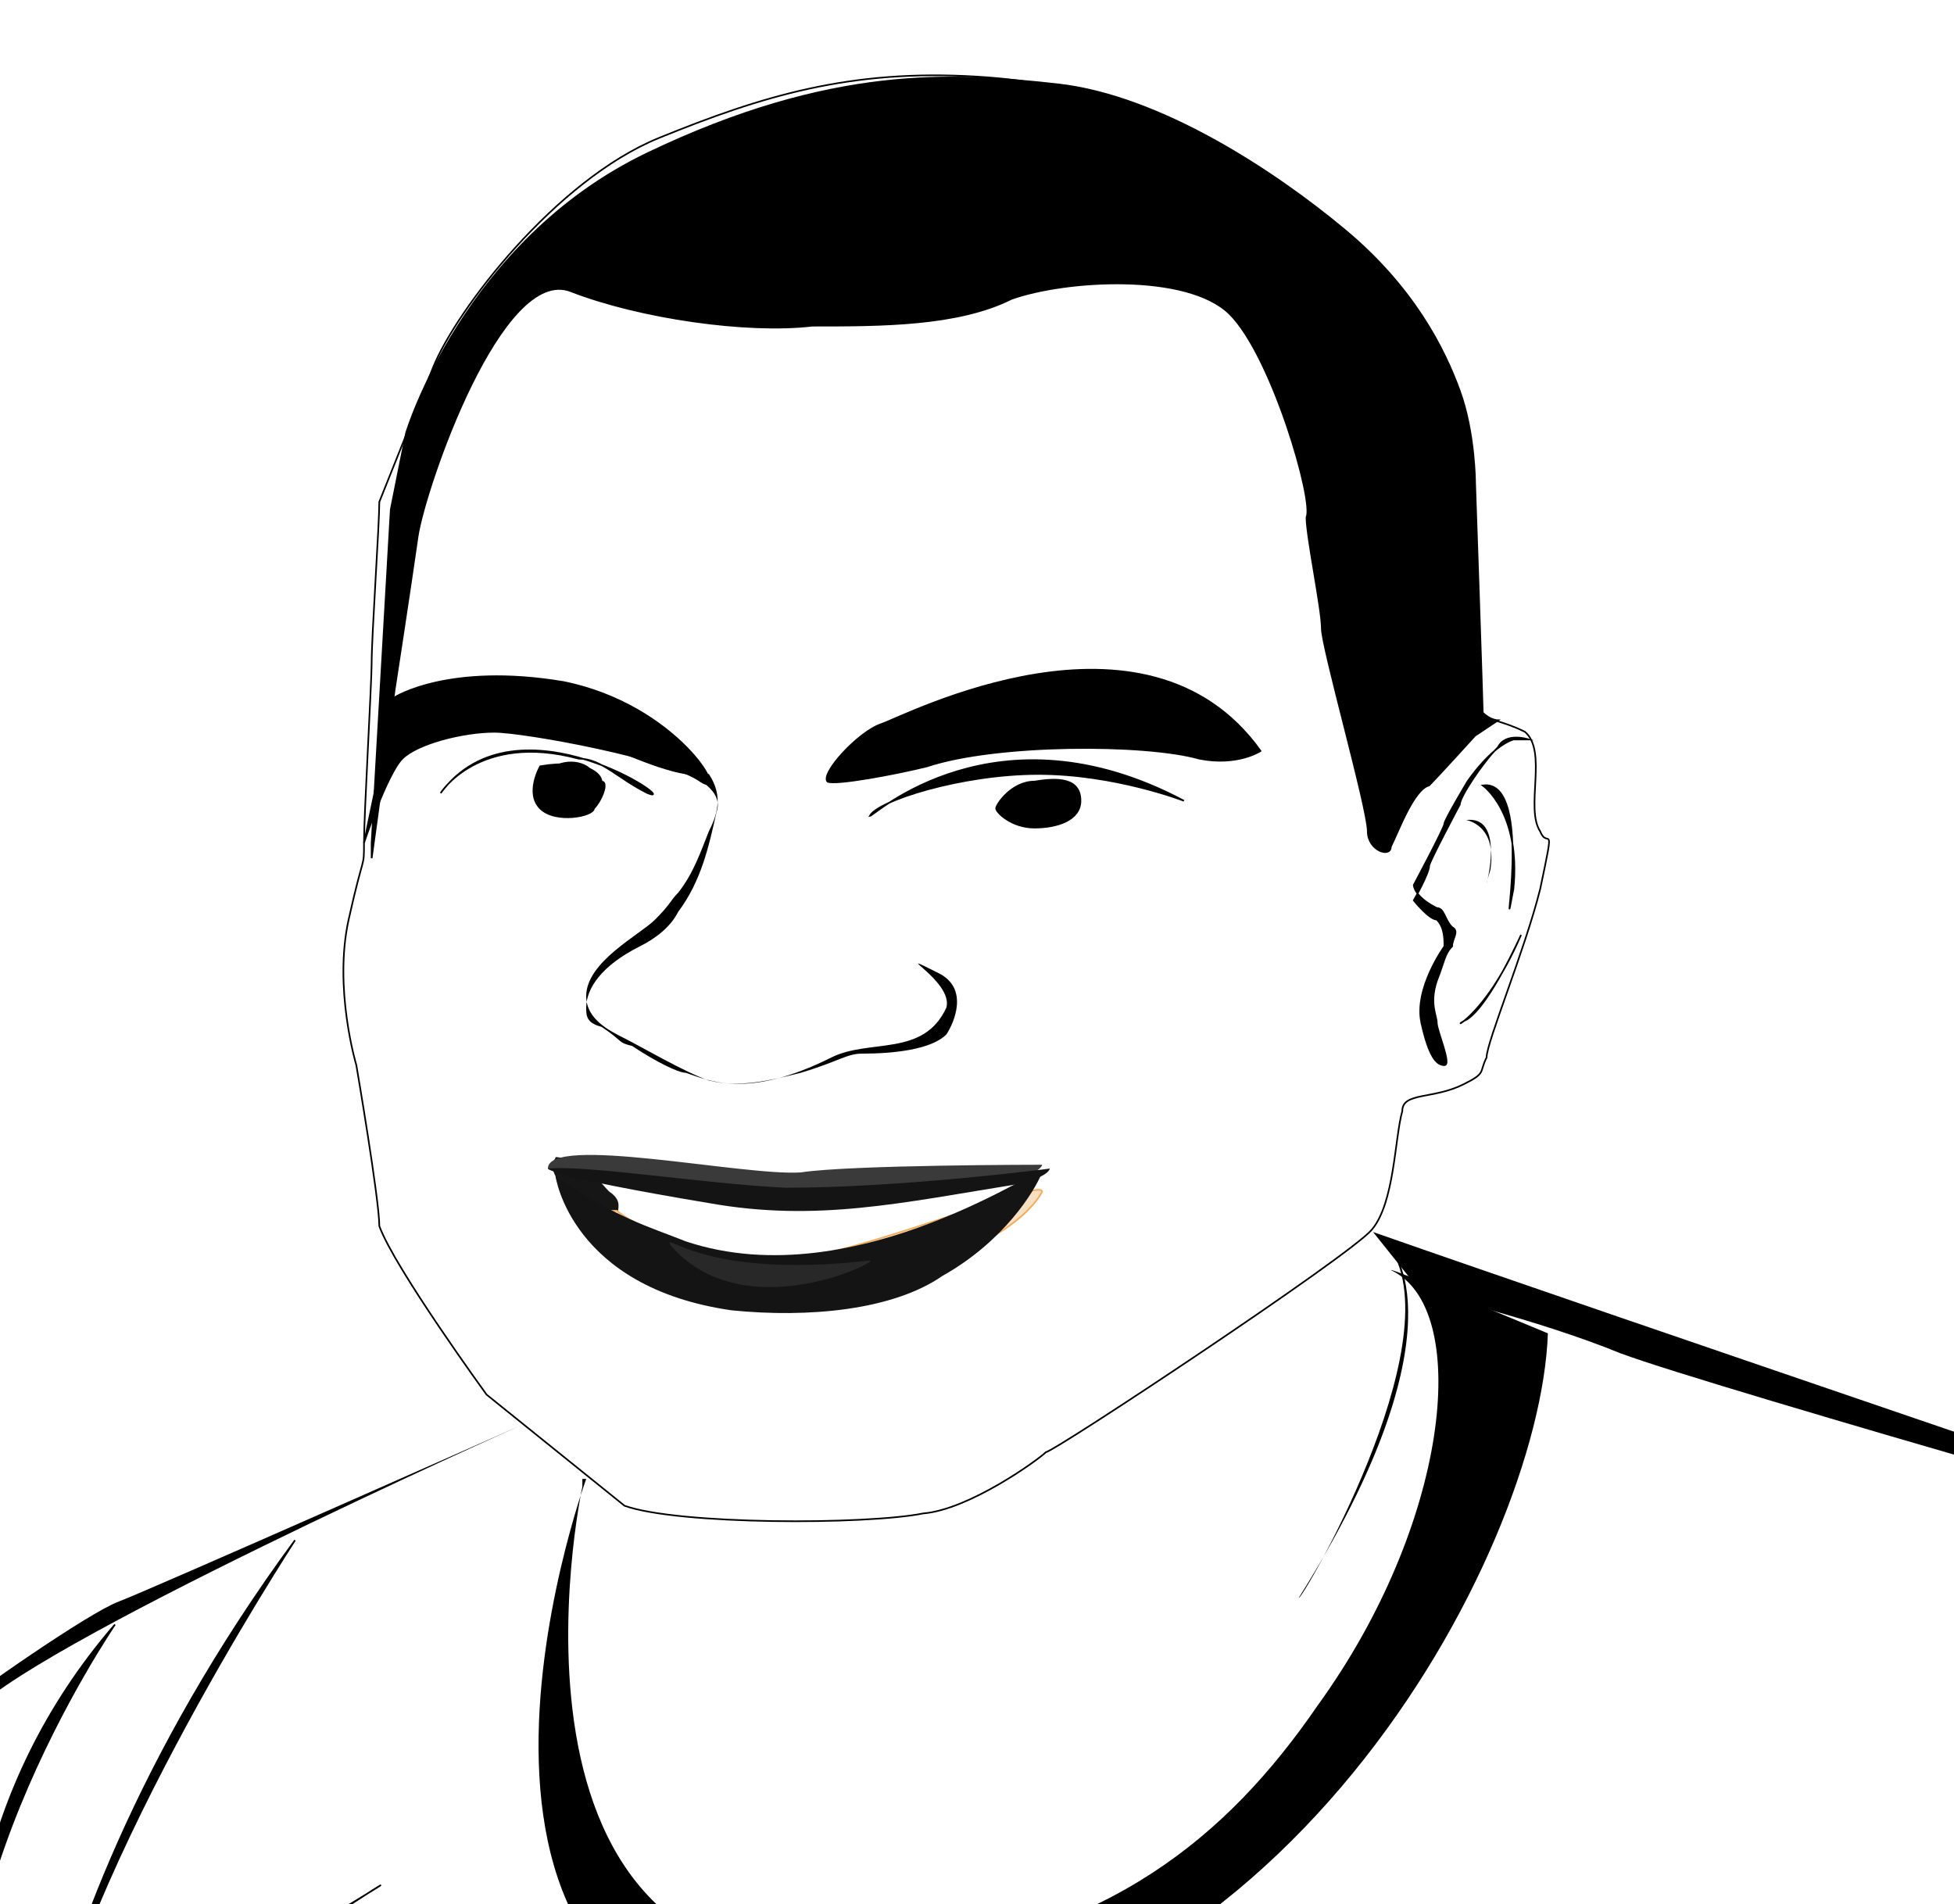 <?xml version="1.0" encoding="utf-8"?>
<!-- Generator: Adobe Illustrator 28.0.0, SVG Export Plug-In . SVG Version: 6.00 Build 0)  -->
<svg version="1.1" id="Layer_1" xmlns="http://www.w3.org/2000/svg" xmlns:xlink="http://www.w3.org/1999/xlink" x="0px" y="0px"
	 viewBox="0 0 51 49.7" style="enable-background:new 0 0 51 49.7;" xml:space="preserve">
<style type="text/css">
	.st0{fill:none;stroke:#000000;stroke-width:4.270810e-02;stroke-miterlimit:10;}
	.st1{stroke:#000000;stroke-width:4.270810e-02;stroke-miterlimit:10;}
	.st2{fill:#F7DFC1;stroke:#000000;stroke-width:4.270810e-02;stroke-miterlimit:10;}
	.st3{fill:#161616;}
	.st4{fill:#F7DFC1;stroke:#F4AB5D;stroke-width:4.270810e-02;stroke-miterlimit:10;}
	.st5{fill:#3A3A3A;}
	.st6{fill:#141414;}
	.st7{fill:#282828;}
</style>
<g>
	<g id="Layer_1_2_">
		<g id="Layer_1_1_">
			<path class="st0" d="M16.3,39.3l-3.6-2.9c0,0-2.4-3.3-2.8-4.4c0-0.7-0.6-4.2-0.6-4.2s-0.6-2-0.2-3.8s0.4-1.3,0.4-2
				s0.2-4.2,0.2-4.7c0-0.7,0.2-3.6,0.2-4.2c0.2-0.5,0.8-2,1.4-3.5c0.6-1.5,3.2-4.9,5.9-6s5-1.8,8.3-1.6c3.4,0.2,6.5,1.5,9.3,4
				c2.6,2.6,3.4,4.7,3.6,6.4s0.2,6,0.2,6.2c0.2,0.2,0.6,0.2,1.2,0.5c0.6,0.5,0,2,0.4,2.6c0.2,0.5,0.4-0.4,0,1.5
				c-0.4,1.6-1.4,4-1.4,4.4c-0.2,0.4,0,0.4-0.6,0.7c-0.8,0.4-1.6,0.2-1.6,0.7c-0.2,0.7-0.2,2.4-0.8,3.1c-0.6,0.7-8.3,5.8-8.5,5.8
				c-0.2,0.2-2,1.5-3.2,1.6C22.6,39.8,17.7,39.8,16.3,39.3z"/>
			<path class="st1" d="M10.3,18c0,0,0.4-2.6,0.6-4c0.2-1.3,2.2-7.1,4-6.4s4.6,1.1,6.3,0.9c1.8,0,3.8,0,5.2-0.7
				c1.4-0.5,4.6-0.7,5.7,0.4s2.2,4.9,2,5.3c0,0.5,0.4,2.4,0.4,2.9c0,0.5,1.2,4.7,1.2,5.3c0,0.5,0.6,0.7,0.6,0.4
				c0.2-0.4,0.6-1.5,1-1.6c0.2-0.2,1.2-1.3,1.2-1.3l0.6-0.4c0,0-0.2,0-0.4-0.2c0-0.2-0.2-6-0.2-6s0-1.3-0.4-2.4s-1.2-2.7-3-4.2
				c-1.8-1.5-4.8-3.5-7.5-3.8s-5.9-0.5-10.7,1.8s-6.3,7.3-6.3,7.3l-0.4,2L9.7,22v0.4L10.3,18z"/>
		</g>
		<g id="Layer_4">
			<path class="st1" d="M24.2,20c-0.8,0.2-2.4,0.5-2.6,0.4c-0.2-0.2,0.8-1.3,1.4-1.5s6.9-3.5,9.9,0.7c0,0-0.6,0.4-1.6,0.2
				C29.9,19.4,26,19.4,24.2,20z"/>
			<path class="st1" d="M28.2,20.9c0,0.5-0.6,0.7-1.2,0.7c-0.6,0-1-0.4-1-0.5s0.4-0.7,1-0.7C27.6,20.3,28.2,20.3,28.2,20.9z"/>
			<ellipse class="st1" cx="27.2" cy="20.9" rx="0.4" ry="0.4"/>
			<path class="st1" d="M30.9,20.9c0,0-1.8-0.7-3.8-0.7s-4.2,0.7-4.4,1.1C22.8,21.3,26,18.3,30.9,20.9z"/>
			<path class="st1" d="M36.9,23.1c0,0,0.8-1.5,0.8-1.6s0.6-1.1,0.6-1.1s0.6-0.9,1.2-1.1c0.2,0,0.4,0,0.4,0s-0.6-0.2-0.8,0.2
				c-0.4,0.4-1,1.3-1,1.5c0,0-0.8,1.5-0.8,1.6c0,0.2-0.4,0.9-0.4,0.9s0.4,0.5,0.6,0.5c0.2,0.2,0.2,0.5,0.2,0.7c0,0-0.8,1.1-0.6,2
				s0.4,1.1,0.6,1.1c0.2,0-0.2-0.9-0.2-1.1c0-0.2-0.2-0.5,0-1.1c0.2-0.5,0.2-0.7,0.4-0.9c0-0.2,0.2-0.4,0-0.5
				c-0.2-0.2-0.2-0.5-0.4-0.5C36.9,23.4,36.9,23.1,36.9,23.1z"/>
			<path class="st1" d="M30.1,21.4"/>
			<path class="st1" d="M35.9,32.2l1.2,1.5c0,0,3,0.7,5.2,1.6c2.4,0.9,19,5.6,19,5.6S41.6,34.2,35.9,32.2z"/>
			<path d="M33.9,41.7c0,0.2,4-6.6,2.4-9.1C36.3,32.5,38.3,34.7,33.9,41.7z"/>
			<path d="M-5.5,70.3c0-0.2,1-2.2,1-2.2c0-0.2,0-4.4,0-4.4s-0.2-6-0.2-6.6c0-0.4-0.6-1.8-0.2-2.4c0.2-0.5,1.4-5.6,1.6-6.4
				c0.2-0.7,1.2-3.1,2-3.6c0.6-0.5,3.6-2.6,4.4-2.9s10.5-4.6,10.5-4.6S0.4,43.1-0.8,44.8c-1.2,1.5-3.2,7.7-3.4,8.4
				c-0.2,0.7,0.4,13.7,0,14.8C-4.7,68.6-5.5,70.3-5.5,70.3z"/>
			<path d="M1.6,61.3C1.6,61,3,71.9,6,75.5S0,67.3,1.6,61.3z"/>
			<path d="M55.5,63.7c-0.2-1.3,1.4,8.2,5.7,11.8C61.3,75.5,56.3,72.1,55.5,63.7z"/>
			<path class="st0" d="M15.5,31.8"/>
			<path class="st0" d="M15.9,31.3"/>
			<path class="st1" d="M9.5,79.2c0,0-0.6,0.7-0.8,1.5C8.7,81.6,9.1,79.7,9.5,79.2z"/>
			<path class="st1" d="M-5.5,73.2c0,0,6.5-0.2,11.9,3.3C11.5,80.1,1.8,72.4-5.5,73.2z"/>
			<path class="st1" d="M-2.2,77c0,0,2,1.6,2,1.8C0,79-0.4,77.7-2.2,77z"/>
			<path class="st1" d="M2.6,82.6c0-0.7-0.2,0.7-0.2,0.7S2.8,83.4,2.6,82.6z"/>
			<path class="st1" d="M-3.2,81.2c0,0,1.4,2,2,2S-1.8,84.3-3.2,81.2z"/>
			<path class="st1" d="M-5.5,79c0,0.2,0.6-0.7,0.6-0.9c0.2-0.2,0.2-0.9,1.8-1.1C-1.4,76.8-5.3,76.1-5.5,79z"/>
			<path class="st1" d="M-0.4,82.1c0,0,0.2-1.1,1.4-0.7C2.4,81.6-0.4,80.5-0.4,82.1z"/>
			<path class="st1" d="M59.5,74.6v8.7C59.5,83.4,60.9,79.9,59.5,74.6z"/>
			<path class="st1" d="M3.8,70.8c0,0-6.9,0-7.5-2.4C-4.5,65.9-4.9,72.1,3.8,70.8z"/>
			<path class="st1" d="M7.7,40.2c0,0-6.1,9.3-6.7,14.8C0.6,60.6-0.6,51.5,7.7,40.2z"/>
			<path class="st1" d="M0,59.3c0,0,1.8-5.1,8.3-9.1C14.7,46.4,0.2,54.4,0,59.3z"/>
			<path class="st1" d="M3,42.4c0,0-5.5,8-3.4,13.8S-4.5,51.1,3,42.4z"/>
			<path class="st1" d="M50.8,61.3c0,0,3.2,5.1,5.2,6.4C57.9,69,51.6,64.6,50.8,61.3z"/>
			<path class="st1" d="M58.3,61c0,0-2.6,2.7-2.4,6C56.3,70.4,54.5,63.3,58.3,61z"/>
			<path class="st1" d="M47.4,64.2c0,0,6.7,1.8,8.5,3.5C57.7,69.2,49.8,63.2,47.4,64.2z"/>
			<path class="st1" d="M-4.1,57c0,0,3,6,5,6.7S-2.2,63.2-4.1,57z"/>
			<path d="M15.3,38.6c0,0-5.4,14.8,6.3,14.8s18.6-12.8,18.8-18.6c0,0-4.8-2-4-1.6c2,1.1,1.4,6.6-2,11.3c-2.4,3.5-5.5,6-11.1,6.7
				c-11.1,1.5-8.1-12.4-8.1-12.4V38.6z"/>
			<path class="st1" d="M61.3,43.3c0,0-5.5,2.9-5.4,14.6C55.9,69.5,53.5,45.1,61.3,43.3z"/>
			<path class="st1" d="M7.3,78.8c0,0,1.8,0.5,1,4.6C8.3,83.4,9.9,78.8,7.3,78.8z"/>
			<path class="st1" d="M7.3,76.1c0,0,7.5-0.2,12.9,0.9C25.6,78.1,10.9,75.5,7.3,76.1z"/>
			<path class="st2" d="M26.6,31.1"/>
		</g>
		<g id="Layer_2_1_">
			<path class="st1" d="M14.1,20c0,0-0.4,0.7,0,1.1c0.4,0.4,1.4,0.2,1.4,0c0.2-0.2,0.4-0.7,0.2-0.7C15.7,20.2,15.3,19.8,14.1,20z"/>
			<g id="Layer_5">
				<path class="st3" d="M15.3,30.4c0,0,0.4,0.5,0.6,0.7c0.6,0.4-0.2,0.7,0.6,1.1c1,0.5-1.6,0-2-1.5c-0.2-0.4,0-0.4,0-0.5
					C14.7,30.2,15.3,30.4,15.3,30.4z"/>
				<path class="st4" d="M15.7,31.6h0.4c0,0,1,0.9,3.8,1.3c1.8,0.2,7.3-2.2,7.3-1.8c0,0-0.4,0.9-2.2,1.6c-1.4,0.5-3.4,0.9-5,0.9
					C16.7,33.3,15.7,31.6,15.7,31.6z"/>
				<path class="st5" d="M14.3,30.5c0,0,0.2,0.2,4.2,0.7c2.8,0.4,5.4,0,7.9-0.4c0.8-0.2,0.8-0.4,0.8-0.4s-5,0-6.3,0.2
					C19.4,30.7,14.3,29.6,14.3,30.5z"/>
				<path class="st6" d="M14.5,30.7c0,0,0.4,2.9,4.6,3.5c2,0.2,4.2,0,5.5-0.9c1.6-0.9,2.4-2.2,2.6-2.7c0.2-0.4-4.8,3.3-9.3,1.8
					C16.9,32,16.1,31.8,14.5,30.7z"/>
			</g>
		</g>
		<g id="Layer_3">
			<path class="st1" d="M9.5,22c0,0,0.6-1.8,1-2.2c0.4-0.4,1.6-0.7,2.4-0.7c0.8,0,4.6,0.7,5.4,1.3c0.8,0.5-0.6-2-3.6-2.6
				c-3-0.5-4.4,0.4-4.4,0.4L9.5,22z"/>
			<ellipse class="st1" cx="14.9" cy="20.3" rx="0.6" ry="0.4"/>
			<path class="st1" d="M11.5,20.7c0,0,1-1.6,3.6-0.9c0.6,0,1,0.5,1.8,0.9C17.9,21.1,13.5,18,11.5,20.7z"/>
		</g>
		<path class="st6" d="M14.3,30.5c0,0,0,0.2,4.2,0.9c2.8,0.5,5,0,8.1-0.5c0.8-0.2,0.8-0.4,0.8-0.4s-3.8,0.5-6.9,0.5
			C18.4,30.9,15.3,30.4,14.3,30.5z"/>
		<path d="M38.3,21.4c-0.2,0,0.8,0,0.6,1.3C38.5,24,39.5,21.3,38.3,21.4z"/>
		<path class="st1" d="M38.7,20.5c0,0,1,0.7,0.8,2.7C39.1,25.3,40.1,20.3,38.7,20.5z"/>
		<path class="st1" d="M39.7,24.4c0,0-0.8,1.8-1.4,2.2C37.7,26.9,38.7,26.7,39.7,24.4z"/>
	</g>
	<g id="Layer_2_2_">
		<path d="M16.1,19.6c-0.2,0,3,0.5,2.6,1.6c-0.2,0.9-0.4,1.8-1,2.6c-0.2,0.4-0.6,0.7-1,0.9c-1,0.5-1.4,1.1-1.4,1.6
			c0,0.2,0,0.4,0.4,0.5c0.6,0.4,0.4,0.4,0.8,0.5c0.6,0.4,1.2,0.7,1.4,0.7c0.6,0.2,1.6,0.7,3.8-0.4c1-0.5,2.4,0,3-1.3
			c0.2-0.7-1.6-1.6-0.2-0.9c0.8,0.4,0.4,1.3,0.2,1.6c-0.4,0.4-1.4,0.5-2.2,0.5c-0.4,0-0.6,0.2-1.6,0.5c-0.8,0.2-1.6,0.4-2.4,0.2
			c-0.6-0.2-1.8-0.9-2.2-1.1c-0.4-0.2-1-0.5-1-1.1c0-0.9,1.4-1.6,1.8-2c0.4-0.4,0.4-0.5,0.6-0.7c0.4-0.5,0.6-1.1,0.8-1.6
			c0.2-0.4,0.4-0.9,0-1.5C18.1,20.3,17.5,20.2,16.1,19.6z"/>
	</g>
	<path class="st7" d="M17.5,32.5c-0.2-0.4,0.8,0.9,5.2,0.4C23,32.9,19.4,34.7,17.5,32.5z"/>
</g>
</svg>
